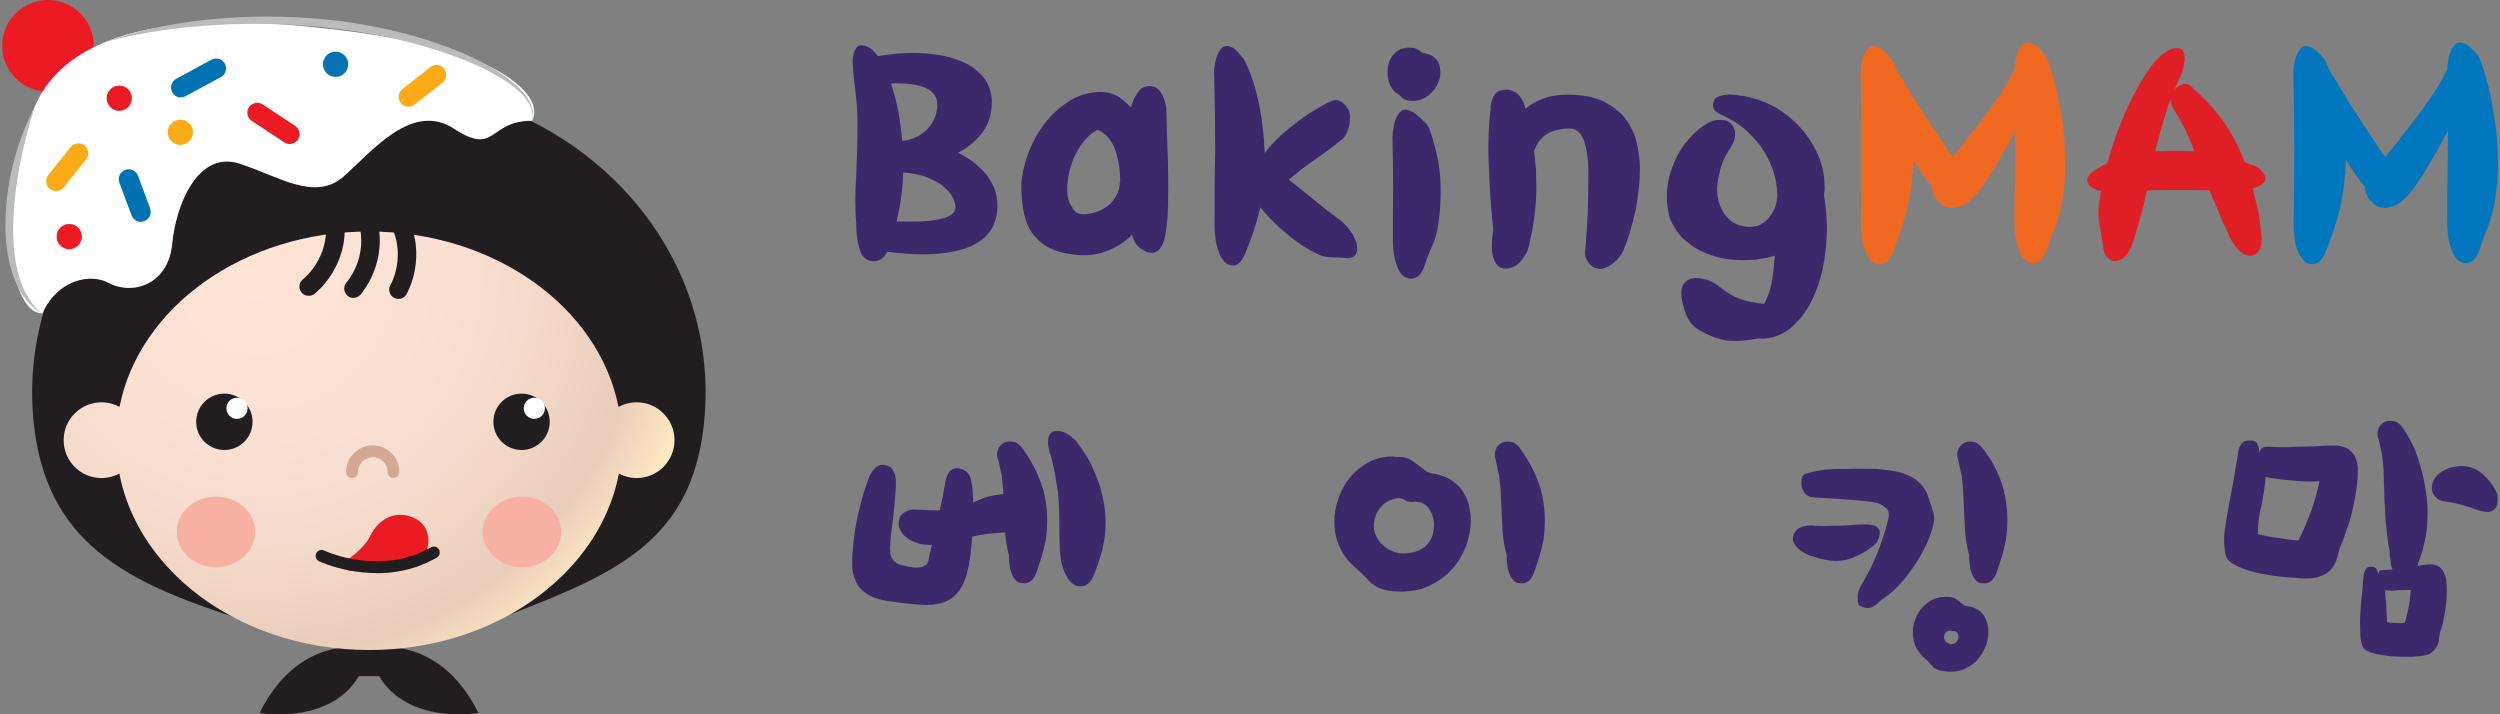<?xml version="1.0" encoding="UTF-8"?>
<svg xmlns="http://www.w3.org/2000/svg" xmlns:xlink="http://www.w3.org/1999/xlink" version="1.1" viewBox="0 0 196 56">
  <rect x="0" y="0" width="196" height="56" fill="#808080" stroke="none"/>
  <defs>
    <style>
      .cls-1 {
        fill: #0077bf;
      }

      .cls-2 {
        fill: #d4a993;
      }

      .cls-3 {
        fill: #ec1b23;
      }

      .cls-4 {
        fill: url(#_무제_그라디언트);
      }

      .cls-5 {
        fill: #0072b1;
      }

      .cls-6 {
        isolation: isolate;
      }

      .cls-7 {
        fill: #e01e26;
      }

      .cls-8 {
        fill: #fff;
      }

      .cls-9 {
        fill: #f8b0a3;
      }

      .cls-10 {
        fill: #0873b2;
      }

      .cls-11 {
        fill: #3b296c;
      }

      .cls-12 {
        fill: #faab17;
      }

      .cls-13 {
        fill: #221e1f;
      }

      .cls-14 {
        fill: #f16921;
      }

      .cls-15 {
        fill: #b9bbbd;
      }
    </style>
    <radialGradient id="_무제_그라디언트" data-name="무제 그라디언트" cx="20.24" cy="36.68" fx="20.24" fy="36.68" r="35.26" gradientTransform="translate(0 58) scale(1 -1)" gradientUnits="userSpaceOnUse">
      <stop offset="0" stop-color="#fde4d7"/>
      <stop offset=".37" stop-color="#fbe1d4"/>
      <stop offset=".63" stop-color="#f4dacb"/>
      <stop offset=".84" stop-color="#e9cebc"/>
      <stop offset=".86" stop-color="#e9cebb"/>
      <stop offset="1" stop-color="#ffeac2"/>
    </radialGradient>
  </defs>
  <!-- Generator: Adobe Illustrator 28.7.1, SVG Export Plug-In . SVG Version: 1.2.0 Build 142)  -->
  <g>
    <g id="_레이어_1" data-name="레이어_1">
      <g class="cls-6">
        <g id="_레이어_1-2" data-name="_레이어_1">
          <g>
            <path class="cls-11" d="M70.99,44.37c.14.05.31.07.49.09.19.05.38.05.57.02.16,0,.33-.05.47-.14.14-.07.24-.21.28-.45.02-.16.07-.35.12-.57.05-.19.09-.38.14-.61-.12.02-.21.02-.31,0-.09,0-.19,0-.26-.02-.21,0-.45-.07-.68-.16-.28-.09-.52-.21-.71-.38-.24-.14-.4-.35-.52-.59-.14-.24-.16-.49-.09-.82.05-.24.19-.42.45-.59.24-.14.47-.21.71-.21.66.05,1.32.07,2.03.07.09-.4.16-.78.24-1.11.05-.31.09-.57.14-.8.05-.4.14-.73.28-.97.12-.24.31-.38.59-.42.19-.02.42.02.68.16.24.14.4.35.49.61.05.24.09.49.14.82.02.33.05.71.07,1.11.35-.19.75-.35,1.18-.49.42-.09.8-.16,1.18-.19v-.14s-.02-.09-.02-.14c-.05-.47-.07-.87-.12-1.2-.07-.33-.16-.73-.28-1.25-.05-.07-.07-.16-.07-.28-.02-.09-.02-.21.02-.31.05-.24.16-.45.35-.59.16-.14.38-.21.61-.21.14,0,.28.02.47.07.14.07.28.19.42.33.8,1.04,1.37,2.17,1.74,3.39.33,1.25.4,2.57.19,3.96-.09.42-.19.85-.31,1.25-.14.42-.26.82-.4,1.23-.24.66-.61.97-1.18.87-.19,0-.35-.09-.47-.24-.14-.14-.24-.31-.31-.54-.09-.19-.14-.42-.16-.68-.05-.24-.05-.49-.05-.75-.09-.26-.14-.54-.19-.85-.05-.28-.09-.59-.12-.92-.45.05-.9.07-1.32.12-.45.05-.78.12-.99.16-.05.02-.09.02-.12.02-.05.02-.09.05-.14.05-.05.47-.07.87-.12,1.25-.05.4-.09.73-.14.97-.19.9-.42,1.56-.75,1.98-.33.47-.75.78-1.25.94-.52.19-1.11.24-1.79.19-.71-.05-1.48-.12-2.36-.26-.8-.09-1.41-.31-1.84-.59-.42-.26-.73-.61-.9-1.04-.19-.4-.28-.87-.26-1.44,0-.54.05-1.15.14-1.86.09-.85.26-1.72.49-2.57.21-.82.42-1.53.66-2.14.09-.28.26-.54.49-.8.24-.24.52-.31.85-.24.21.05.38.14.49.28.09.14.19.31.24.49.05.19.07.4.07.59,0,.24-.02.42-.02.59-.05.71-.12,1.41-.19,2.1-.09.71-.19,1.44-.24,2.17-.02.19-.02.38,0,.54,0,.19.02.35.12.49.07.16.19.31.35.4.14.12.38.19.68.24h.05ZM82.32,35.59c-.05-.16-.09-.35-.12-.59-.05-.19-.05-.4,0-.59,0-.19.07-.33.21-.47.09-.12.28-.16.52-.16.28.02.57.12.87.31.28.21.47.38.57.49.4.52.78,1.08,1.11,1.7.31.64.57,1.27.78,1.93.19.68.33,1.37.4,2.07.05.71.02,1.41-.09,2.1-.09.47-.19.92-.33,1.34-.14.47-.31.92-.47,1.34-.26.66-.66.97-1.2.9-.38-.05-.68-.31-.92-.73-.26-.42-.42-.92-.49-1.48-.07-.4-.09-.85-.09-1.37-.02-.49-.02-.97-.02-1.41,0-.38-.02-.8-.02-1.23-.02-.4-.05-.8-.09-1.2-.09-.47-.16-.94-.24-1.46-.09-.47-.21-.97-.35-1.48h-.03Z"/>
            <path class="cls-11" d="M109.63,35.82c.35,0,.66.07.9.19.21.14.42.28.61.42.19.16.38.31.59.45.19.14.42.24.71.26.47.09.9.24,1.27.45.35.24.66.49.9.82s.4.71.54,1.11c.09.42.16.85.16,1.27,0,.66-.12,1.3-.35,1.96-.26.68-.61,1.3-1.06,1.81-.47.54-1.06.97-1.72,1.3-.68.35-1.46.52-2.31.52-.57,0-.99-.05-1.3-.14-.33-.07-.61-.19-.82-.35-.24-.14-.45-.35-.64-.59-.21-.21-.47-.45-.78-.73-.61-.52-1.06-1.08-1.32-1.74-.28-.61-.4-1.27-.4-1.93s.12-1.27.35-1.89c.21-.61.52-1.15.94-1.65.4-.47.9-.85,1.46-1.15.54-.28,1.13-.42,1.79-.42.07,0,.14.02.24.02.05.02.14.02.24.02h0ZM109.4,39.1c-.26.05-.49.14-.68.26-.24.14-.4.31-.54.49-.16.21-.28.42-.35.66-.09.24-.12.49-.12.73,0,.28.05.54.19.78.12.28.28.52.52.71.19.21.45.38.73.47.26.14.54.19.85.19.47,0,.85-.07,1.18-.21.28-.12.54-.28.73-.52.19-.19.31-.42.4-.71.07-.26.12-.52.12-.78,0-.47-.14-.9-.38-1.27-.26-.38-.64-.57-1.13-.57h-.09s-.07.02-.12.02c-.28,0-.47-.05-.59-.16-.14-.09-.31-.14-.54-.14-.05,0-.07.02-.07.02-.02.02-.05.02-.09.02h-.02ZM117.27,36.01c-.05-.07-.07-.16-.07-.28-.02-.09-.02-.21.02-.31.05-.24.16-.45.35-.59.16-.14.38-.21.61-.21.14,0,.28.02.47.07.14.07.28.19.42.33.8,1.04,1.37,2.17,1.74,3.39.33,1.25.4,2.57.19,3.96-.09.42-.19.85-.31,1.25-.14.42-.26.82-.4,1.23-.24.66-.61.97-1.18.87-.19,0-.35-.09-.47-.24-.14-.14-.24-.31-.31-.54-.09-.19-.14-.42-.16-.68-.05-.24-.05-.49-.05-.75-.21-.75-.33-1.58-.35-2.47-.05-.85-.07-1.72-.12-2.57-.05-.47-.07-.87-.12-1.2-.07-.33-.16-.73-.28-1.25h.02Z"/>
            <path class="cls-11" d="M146.84,42.82c-.52.4-1.06.71-1.63.92-.61.24-1.3.31-2.05.16-.28-.05-.59-.12-.92-.24-.35-.09-.66-.21-.92-.4-.28-.16-.49-.38-.64-.61-.14-.24-.16-.49-.02-.82.09-.24.31-.4.59-.52.26-.09.54-.12.82-.12.31.05.59.05.87.05.26,0,.52,0,.8-.02.24,0,.52,0,.8-.02.28,0,.59-.02.97-.07.24,0,.49-.02.78-.02.24,0,.47.05.66.09.19.09.31.21.4.35.05.19.02.4-.07.68-.05.12-.09.21-.14.31-.09.09-.19.19-.31.28h.01ZM142.27,39c-.26,0-.45-.07-.57-.16-.14-.09-.26-.21-.31-.35-.09-.12-.14-.26-.14-.4-.02-.12-.02-.24-.02-.33,0-.31.09-.49.28-.59.19-.07.42-.14.75-.21.24-.05.49-.09.78-.14.26-.02.57-.05.92-.05.42,0,.94,0,1.53-.02.57,0,1.13,0,1.72.02.57.05,1.11.12,1.67.24.52.14.99.35,1.39.64.35.28.61.61.8,1.01.14.42.28.8.38,1.11.02.09.07.26.14.45.05.24.05.4.05.52-.05.42-.19.92-.4,1.46-.24.57-.52,1.13-.85,1.67-.35.57-.73,1.11-1.15,1.6-.42.52-.85.92-1.27,1.23-.05.05-.14.09-.24.16-.12.09-.21.16-.28.21-.14.14-.26.24-.35.31-.12.09-.21.16-.31.21-.09.05-.19.07-.28.07-.12.02-.26,0-.4-.05-.28-.07-.42-.16-.42-.31-.05-.12-.05-.26-.05-.45,0-.26.05-.49.14-.68.07-.19.14-.33.24-.47.4-.66.78-1.41,1.13-2.26.33-.8.64-1.74.9-2.78.07-.28.05-.52-.07-.71-.14-.14-.33-.28-.54-.42-.09-.05-.35-.12-.75-.19-.42-.05-.9-.09-1.41-.14-.54-.05-1.08-.07-1.63-.12-.57-.02-1.01-.05-1.37-.07h0ZM152.76,46.8c.19,0,.33.05.47.09.12.09.24.16.35.24.09.09.21.19.33.26.09.09.21.14.38.14.47.07.85.26,1.13.57.24.33.4.68.45,1.11s0,.87-.14,1.32c-.16.45-.4.85-.71,1.23-.33.33-.75.59-1.23.78-.52.16-1.08.16-1.72.02-.28-.09-.47-.19-.57-.33-.12-.16-.31-.35-.57-.59-.52-.45-.82-.97-.92-1.53-.09-.57-.05-1.13.19-1.65.19-.49.52-.92.99-1.25.45-.33.97-.45,1.56-.4h0ZM152.83,49.44c-.24.05-.35.16-.4.4-.05.26.05.45.28.57.07.05.12.07.14.07,0,.02.05.02.12.02.19,0,.33-.05.42-.19.09-.09.14-.21.16-.35,0-.12-.05-.24-.09-.35-.09-.09-.19-.14-.33-.14-.07.02-.12.02-.14-.02-.05-.02-.09-.02-.16,0h0ZM153.53,36.01c-.05-.07-.07-.16-.07-.28-.02-.09-.02-.21.02-.31.05-.24.16-.45.35-.59.16-.14.38-.21.61-.21.14,0,.28.02.47.07.14.07.28.19.42.33.8.94,1.37,2.05,1.74,3.32.33,1.3.4,2.64.19,4.03-.09.42-.19.85-.31,1.25-.14.42-.26.82-.4,1.23-.24.66-.61.97-1.18.87-.19,0-.35-.09-.47-.24-.14-.14-.24-.31-.31-.54-.09-.19-.14-.42-.16-.68-.05-.24-.05-.49-.05-.75-.21-.75-.33-1.58-.35-2.47-.05-.85-.07-1.72-.12-2.57-.05-.47-.07-.87-.12-1.2-.07-.33-.16-.73-.28-1.25h.02Z"/>
            <path class="cls-11" d="M175.49,35.4c.02-.21.09-.42.24-.61.12-.16.33-.26.64-.26s.52.09.61.28.14.42.16.68c.07-.24.16-.38.31-.42.09-.02.21-.05.33-.05.8.05,1.58.05,2.38,0,.78,0,1.58-.05,2.38-.09h.75c.26.05.49.12.73.21.21.14.4.33.57.57.14.26.24.59.26,1.01,0,.38,0,.75-.05,1.18s-.12.85-.19,1.25c-.09.42-.16.8-.24,1.13-.09.35-.19.61-.24.8-.12.33-.24.66-.33.97-.12.33-.24.66-.38.97-.09.35-.16.66-.26.94-.12.28-.26.54-.45.73-.21.21-.47.38-.75.47-.33.14-.71.19-1.18.19-.19,0-.45,0-.78-.05-.38,0-.78-.05-1.2-.09-.47-.05-.94-.12-1.41-.21-.49-.09-.94-.21-1.34-.35-.42-.14-.75-.31-1.04-.49-.31-.19-.47-.4-.52-.68-.16-.73-.16-1.48-.02-2.26.12-.75.26-1.53.4-2.29.07-.38.14-.71.19-.99l.14-.78c.02-.24.07-.47.12-.75.05-.26.09-.59.16-.99v-.02ZM181.85,37.73c-.68.05-1.37.02-2.05-.05-.71-.05-1.44-.14-2.17-.28-.07.75-.19,1.51-.33,2.21-.19.73-.28,1.48-.28,2.26.49.14,1.04.24,1.6.31.54.09,1.06.16,1.58.19.38-.75.68-1.48.97-2.24.26-.71.49-1.51.68-2.4ZM185.29,45.2c0-.14.05-.31.14-.49.05-.16.19-.26.4-.28.19-.02.35.02.45.14.09.14.14.28.19.45.02-.16.07-.26.16-.31.05,0,.12-.02.21-.02.12,0,.24,0,.38-.02.09,0,.21,0,.35-.02-.09-.21-.14-.45-.16-.73-.05-.26-.07-.52-.07-.8-.09-.38-.16-.82-.21-1.39-.07-.54-.12-1.11-.14-1.72-.05-.57-.07-1.15-.07-1.72-.02-.54-.05-1.04-.05-1.46-.05-.47-.07-.87-.12-1.2-.07-.33-.16-.73-.28-1.25-.05-.07-.07-.16-.07-.28-.02-.09-.02-.21.02-.31.05-.24.16-.45.35-.59.16-.14.38-.21.61-.21.14,0,.28.02.47.07.14.07.28.19.42.33.38.52.73,1.13,1.04,1.81.28.71.49,1.46.68,2.21.16.78.28,1.56.33,2.33.02.8-.02,1.56-.12,2.24-.09.42-.19.82-.28,1.2-.14.4-.26.8-.4,1.18.09,0,.21-.02.33-.05.09,0,.21-.02.33-.05.14,0,.31-.02.49-.02.16.02.33.07.49.14.14.09.26.21.38.38.09.19.19.4.24.68.02.24.05.49.05.75,0,.28-.02.57-.02.82-.05.28-.07.52-.09.73-.05.24-.07.42-.09.57-.05.24-.09.47-.14.68-.07.24-.14.45-.21.66-.05.24-.07.47-.09.66-.05.21-.14.38-.24.54-.12.14-.26.28-.45.4-.19.09-.45.14-.75.19-.12,0-.31.02-.54.05h-.85c-.33,0-.68-.02-1.01-.05-.35-.05-.68-.09-.97-.14-.31-.07-.57-.16-.78-.26-.24-.12-.35-.26-.4-.42-.12-.33-.16-.73-.16-1.2-.02-.45-.02-.92.02-1.44.02-.47.07-.97.12-1.46.05-.47.07-.92.12-1.32h-.01ZM186.99,46.28c.02.38.05.75.09,1.15.02.42.05.87.07,1.34.21.05.45.07.71.07.24.02.45.02.68-.02.07-.24.16-.59.26-1.04.09-.42.16-.94.21-1.53-.35,0-.68.02-.99.02-.33.05-.66.05-1.04,0h0ZM195.66,38.46c.07.14.12.26.14.35,0,.14.02.24.02.33,0,.33-.07.54-.16.68-.12.14-.26.24-.4.28-.19.05-.35.05-.54,0-.21-.02-.4-.07-.57-.14-.38-.14-.8-.28-1.27-.42-.49-.12-.9-.19-1.23-.24-.28,0-.49-.12-.68-.31-.21-.19-.31-.42-.31-.71,0-.31.07-.57.24-.8.14-.21.35-.4.59-.54.24-.14.47-.24.75-.31.26-.05.49-.09.71-.09.61,0,1.15.19,1.63.57.47.4.82.85,1.08,1.34h0Z"/>
            <g>
              <path class="cls-11" d="M66.93,5.95c-.03-.13-.05-.33-.05-.63-.05-.28-.05-.55,0-.85.03-.25.1-.5.25-.7.1-.18.3-.25.6-.2.2.05.43.15.63.3.18.18.33.35.48.53.48-.08.95-.15,1.46-.2.48-.02.9-.05,1.28-.05.85,0,1.66.08,2.41.23.73.15,1.38.4,1.96.7.55.33.98.73,1.33,1.21.3.5.48,1.08.48,1.73,0,.98-.28,1.78-.8,2.44-.55.68-1.15,1.18-1.86,1.51.4.2.78.43,1.15.68.35.3.7.6,1,.93.28.35.5.75.7,1.15.15.43.25.88.25,1.36,0,.7-.15,1.28-.4,1.76-.3.5-.68.88-1.18,1.18-.53.33-1.13.55-1.83.68-.73.15-1.51.23-2.36.23-.35,0-.78,0-1.28-.05-.53-.03-1.05-.08-1.58-.15-.2.35-.4.55-.65.65-.28.13-.53.13-.78.03-.4-.13-.65-.45-.78-1-.15-.53-.23-1.15-.23-1.86-.1-1.15-.1-2.41,0-3.77.05-1.31.1-2.64.1-3.99,0-.63-.02-1.23-.08-1.83-.05-.55-.13-1.23-.23-1.98v-.04ZM70.27,6.53h-.18c-.08,0-.15.03-.23.03.23.7.43,1.46.58,2.21.13.78.23,1.53.3,2.28.85-.1,1.51-.43,2.01-.98.48-.53.73-1.15.73-1.88,0-1.1-1.08-1.66-3.21-1.66ZM74.91,16.25c0-.3-.1-.6-.3-.93-.2-.3-.48-.58-.83-.85-.38-.25-.8-.45-1.31-.65-.5-.15-1.05-.25-1.66-.3-.02.48-.05.9-.08,1.31-.05.43-.1.8-.15,1.13-.05.23-.08.45-.13.68l-.15.73h1.13c.4,0,.83,0,1.26-.05.4-.03.78-.08,1.13-.18.3-.05.58-.18.78-.33.2-.13.3-.3.3-.55h.01Z"/>
              <path class="cls-11" d="M80.08,15.09c-.05-.8.08-1.66.38-2.61.28-.9.7-1.76,1.26-2.56.55-.75,1.2-1.41,2.01-1.93.75-.5,1.63-.78,2.59-.78.48,0,.9.13,1.31.33.35.23.7.53,1.03.88.15-.53.35-.95.65-1.31.25-.3.63-.43,1.1-.33.3.08.53.3.73.68.18.4.28.75.3,1.1.02,1.36.08,2.76.13,4.19.03,1.46.03,2.89-.03,4.24-.05.65-.13,1.23-.25,1.76-.15.55-.4.9-.73,1.03-.1.05-.25.05-.4.03-.18,0-.33-.08-.48-.18-.18-.08-.33-.2-.48-.35s-.28-.33-.33-.58c-.05-.05-.08-.15-.1-.3-.6.6-1.33,1.05-2.13,1.33-.83.3-1.71.35-2.66.2-1.21-.15-2.16-.6-2.81-1.36-.68-.7-1.03-1.88-1.08-3.49h0ZM87.82,14.21c0-1.05-.18-1.96-.48-2.71-.35-.7-.78-1.15-1.31-1.33-.35.2-.65.45-.93.75-.3.35-.55.73-.75,1.13-.23.45-.4.9-.5,1.38-.13.5-.18.98-.18,1.43,0,.55.1.98.35,1.33.2.38.45.58.75.6.35.03.73-.03,1.1-.15.35-.1.65-.25.95-.48.28-.2.5-.48.7-.83.18-.3.28-.68.28-1.13h.02Z"/>
              <path class="cls-11" d="M95.17,5.73c0-.2.03-.43.08-.7.03-.25.1-.5.2-.73.08-.2.2-.4.35-.55.15-.13.33-.18.55-.13.15.05.28.1.43.2l.38.38c.1.15.23.28.33.4.08.15.13.25.18.33.45.95.8,2.06,1.05,3.29.25,1.26.38,2.51.43,3.77.5-.63,1.05-1.21,1.68-1.73.6-.5,1.18-.95,1.76-1.33.3-.2.63-.38.95-.58.3-.18.6-.33.9-.45.28-.1.55-.05.8.13.23.2.38.4.48.55.05.15.1.3.13.5,0,.23-.03.45-.05.68-.05.25-.13.48-.23.68-.1.23-.23.4-.38.5-.65.53-1.31,1.03-2.01,1.51-.73.5-1.43,1.05-2.13,1.63l2.06,1.66c.65.55,1.33,1.05,2.01,1.56.15.15.33.3.5.48.15.2.3.38.43.58.1.23.2.43.28.63.05.23.08.43.08.58-.05.3-.15.48-.3.55-.18.1-.4.15-.7.1-.35-.02-.7-.05-1.05-.05-.38,0-.73-.08-1.05-.25-.85-.4-1.66-.93-2.41-1.58-.8-.63-1.48-1.33-2.08-2.08-.05.08-.05.13-.05.18-.15.58-.3,1.13-.48,1.68-.2.58-.43,1.15-.65,1.71-.33.83-.75,1.13-1.28.93-.2-.05-.35-.2-.48-.4-.15-.18-.28-.4-.35-.7-.1-.25-.18-.55-.23-.9-.05-.33-.08-.68-.08-1.03,0-1.96,0-3.92.05-5.88,0-1.96-.03-3.97-.08-6.08l-.02-.04Z"/>
              <path class="cls-11" d="M110.74,3.74c.18.02.35.1.55.23.15.15.28.2.38.2.55.1.93.35,1.13.78.15.45.18.9.02,1.36-.15.48-.45.88-.88,1.2-.45.35-1,.48-1.66.35-.23-.08-.38-.18-.45-.3-.1-.1-.25-.2-.4-.3-.3-.25-.5-.6-.58-1.03-.1-.4-.1-.83.02-1.23.1-.38.3-.7.63-.95.3-.25.73-.35,1.23-.3h.01ZM109.18,10.67c0-.2.03-.43.08-.7.03-.25.1-.48.2-.7.08-.2.2-.38.35-.53.15-.13.33-.18.53-.13.13.05.28.1.48.2.15.13.33.25.5.4l.45.45c.13.15.23.3.28.4.45,1.26.73,2.46.85,3.67.1,1.23.05,2.49-.13,3.79-.08.6-.23,1.15-.45,1.68-.25.55-.48,1.13-.65,1.68-.15.43-.35.7-.58.83-.25.15-.5.18-.78.08-.38-.13-.65-.48-.83-1.08-.2-.55-.28-1.18-.28-1.88,0-1.28,0-2.61.02-3.99,0-1.36-.02-2.74-.05-4.17h.01Z"/>
              <path class="cls-11" d="M116.84,8.41c.05-.35.15-.68.33-.98.15-.25.48-.4,1.03-.4.15,0,.35.08.65.23.25.18.48.48.65.93,0,.05.03.1.05.15,0,.05.02.13.05.18.4-.33.85-.6,1.41-.8.53-.2,1.15-.3,1.88-.3,1.03,0,1.91.15,2.64.45.7.33,1.31.75,1.76,1.26.45.55.78,1.15.98,1.86.2.73.3,1.51.3,2.31,0,.98-.13,2.03-.33,3.14-.25,1.13-.55,2.18-.95,3.16-.1.2-.2.4-.35.58-.15.2-.33.35-.5.48-.2.15-.4.28-.58.33-.2.1-.4.13-.55.08-.33-.05-.58-.2-.78-.5-.2-.28-.3-.58-.25-.88.08-.98.15-1.98.2-2.99.03-.98.05-2.03.05-3.19,0-1-.13-1.81-.33-2.46-.25-.63-.6-.95-1.1-.98-.6,0-1.13.1-1.63.33-.53.25-.93.73-1.2,1.43.05.5.1.98.15,1.43,0,.5.03.95.03,1.38,0,.8-.05,1.56-.15,2.31-.1.78-.25,1.51-.4,2.21-.08.3-.15.53-.23.68-.1.18-.25.38-.4.58-.23.3-.48.48-.75.55-.3.1-.58.13-.8.03-.28-.1-.48-.33-.58-.63-.13-.28-.18-.63-.18-1.05,0-.2,0-.4.03-.63,0-.2.03-.4.08-.65-.15-1.56-.28-3.14-.33-4.75-.1-1.58-.05-3.19.13-4.85l-.03-.03Z"/>
              <path class="cls-11" d="M139.34,15.32c0-.65-.13-1.33-.33-1.98-.25-.65-.55-1.26-.93-1.81-.4-.55-.88-1.05-1.41-1.51-.55-.43-1.16-.78-1.78-1.05-.55-.25-.73-.6-.5-1.08.05-.15.2-.28.4-.35.2-.05.4-.1.65-.13.23,0,.45.03.7.03.23.05.4.08.55.08,1,.2,1.88.53,2.69,1,.78.5,1.46,1.1,2.01,1.76.55.68.95,1.38,1.26,2.13.28.78.4,1.51.4,2.21v.33c-.02.13-.05.23-.05.33.15.95.23,1.81.23,2.54,0,1.21-.13,2.31-.35,3.36-.25,1.05-.6,1.98-1.05,2.79-.45.78-1,1.41-1.61,1.88-.65.45-1.33.7-2.08.7-.13,0-.23-.02-.28-.02-.85.18-1.63.23-2.39.18-.75-.1-1.56-.4-2.41-.93-.38-.25-.65-.6-.85-1.08-.2-.5-.33-.98-.38-1.43-.05-.5.03-.88.23-1.08.2-.23.45-.35.78-.4.3,0,.63.05,1,.15.35.13.68.3.95.53.55.45,1.1.78,1.66.98.5.18,1.13.3,1.86.38.25-.43.43-.95.58-1.58.1-.63.2-1.36.25-2.21-.35.13-.73.2-1.08.25-.38.08-.75.1-1.16.1-1.05.03-1.93-.1-2.64-.35-.75-.25-1.36-.55-1.83-.95-.5-.35-.88-.78-1.13-1.23-.28-.43-.45-.85-.5-1.26-.13-.6-.15-1.23-.08-1.86.05-.6.2-1.18.43-1.73.2-.55.45-1.05.8-1.53.33-.45.7-.88,1.1-1.23.35-.3.7-.55,1.05-.7.3-.15.68-.18,1.08-.13.23.05.4.13.55.28.13.18.23.35.28.55.03.23.03.45-.02.65-.08.25-.18.45-.3.65-.4.58-.7,1.21-.85,1.88-.18.7-.25,1.28-.2,1.73.03.45.13.83.3,1.15.15.35.35.65.63.88.25.25.55.4.9.5.35.1.73.13,1.15.05.15,0,.35-.08.55-.23.2-.1.38-.28.55-.48.15-.2.3-.43.43-.73.1-.28.18-.6.18-.98h.01Z"/>
              <path class="cls-14" d="M157.94,5.47c0-.2.03-.45.08-.73.03-.25.1-.48.2-.73.08-.2.2-.38.35-.53.15-.13.33-.18.53-.13.15.05.3.1.45.2.15.13.28.25.43.38.13.15.25.28.35.4.08.15.13.25.18.3.3.8.55,1.71.78,2.66.2,1,.38,2.01.5,3.01.1,1.03.13,2.03.13,3.04-.05,1.03-.15,1.98-.33,2.89-.13.58-.3,1.13-.5,1.66-.23.55-.43,1.13-.63,1.73-.15.45-.35.73-.6.88s-.53.18-.8.05c-.2-.05-.35-.2-.48-.4-.15-.18-.25-.4-.33-.7-.1-.25-.18-.55-.23-.9-.05-.33-.08-.68-.08-1.03,0-1.15,0-2.36.03-3.57,0-1.18.03-2.41.03-3.72-.3.55-.58,1.1-.88,1.63l-.9,1.53c-.3.48-.58.9-.83,1.26-.28.38-.5.65-.7.85-.15.15-.33.3-.53.43-.23.15-.45.25-.68.3-.25.08-.5.08-.73.03-.25-.03-.48-.15-.63-.35-.43-.35-.63-.78-.63-1.26-.3-.33-.55-.68-.78-1.03-.25-.35-.48-.7-.7-1.1-.03.65-.08,1.31-.15,1.93-.1.65-.2,1.31-.33,1.91-.15.55-.3,1.1-.48,1.66-.2.58-.4,1.15-.63,1.71-.18.45-.38.73-.6.85-.25.15-.5.18-.78.08-.2-.05-.35-.2-.48-.4-.15-.18-.28-.4-.38-.7-.1-.25-.18-.55-.2-.9-.05-.33-.08-.68-.08-1.03.03-1.91.05-3.84.05-5.85s-.02-3.99-.08-6.05c0-.2.03-.43.08-.7.03-.25.1-.5.2-.73.08-.2.2-.4.35-.55.15-.13.33-.18.55-.13.15.05.3.1.45.2.15.13.28.25.43.38.1.15.23.28.33.4.1.15.15.25.2.33.05.13.1.23.15.33s.08.23.13.33l.45.68c.13.25.33.6.63,1.05.28.48.6,1,.98,1.56.35.58.75,1.16,1.15,1.76.38.6.75,1.16,1.13,1.66.43-.5.88-1.05,1.33-1.66.45-.55.88-1.1,1.28-1.66.4-.53.75-1.03,1.08-1.51.3-.45.53-.83.7-1.13.05-.1.1-.23.2-.38.05-.13.15-.28.25-.43v-.05h.02Z"/>
              <path class="cls-7" d="M176.57,12.91c.25.1.43.2.55.28.1.1.2.23.3.33.23.35.25.6.08.8-.2.2-.5.35-.88.45,0,.08.03.15.05.2,0,.08,0,.15.05.23.13.5.25,1.05.38,1.66.1.6.15,1.21.2,1.78.02.4-.03.73-.18.98s-.38.4-.65.43c-.25.02-.45-.03-.63-.18-.2-.1-.35-.25-.5-.45-.15-.18-.3-.38-.4-.6-.13-.2-.23-.4-.28-.6-.28-.53-.53-1.08-.73-1.63-.25-.55-.48-1.1-.7-1.66-1.61-.05-3.26-.05-4.92,0l-.3,1.36-.38,1.36c-.1.35-.2.65-.28.95-.1.3-.2.58-.3.83-.13.25-.25.48-.4.63-.15.18-.35.3-.55.35-.35.1-.6.05-.8-.15-.23-.18-.35-.45-.4-.85-.1-.55-.18-1.13-.28-1.73-.13-.55-.15-1.13-.05-1.73.03-.15.05-.33.08-.5,0-.15.03-.3.08-.48-.25-.05-.45-.1-.6-.2-.2-.08-.33-.18-.38-.33-.2-.3-.13-.58.2-.88.3-.25.7-.5,1.26-.75.38-1.41.88-2.79,1.48-4.14.58-1.33,1.28-2.54,2.08-3.64.05-.08.15-.18.3-.33.1-.1.25-.23.4-.38.15-.1.3-.23.48-.33.15-.1.33-.15.48-.2.3-.05.5,0,.65.13.1.15.18.35.2.58,0,.25-.05.53-.1.8-.1.3-.18.55-.28.78-.1.15-.15.3-.2.45-.08.18-.15.33-.2.48.1-.13.25-.25.48-.35.1-.05.25-.08.4-.08.13,0,.25.08.4.18,1.08.98,1.96,1.93,2.61,2.86.65.95,1.18,1.98,1.58,3.09l.6.23v-.03ZM170.37,8.46c-.15-.23-.2-.48-.18-.75-.2.5-.35.98-.48,1.46-.15.5-.3,1-.43,1.51-.13.4-.23.78-.3,1.18h.03c1-.05,2.01-.05,3.04,0-.05-.05-.08-.13-.08-.2-.02-.05-.05-.1-.07-.2-.15-.3-.25-.58-.35-.83-.13-.25-.25-.48-.35-.73-.13-.2-.25-.43-.38-.68-.15-.23-.3-.48-.45-.75h0Z"/>
              <path class="cls-1" d="M191.86,5.47c0-.2.03-.45.08-.73.03-.25.1-.48.2-.73.08-.2.2-.38.35-.53.15-.13.33-.18.53-.13.15.05.3.1.45.2.15.13.28.25.43.38.13.15.25.28.35.4.08.15.13.25.18.3.3.8.55,1.71.78,2.66.2,1,.38,2.01.5,3.01.1,1.03.13,2.03.13,3.04-.05,1.03-.15,1.98-.33,2.89-.13.58-.3,1.13-.5,1.66-.23.55-.43,1.13-.63,1.73-.15.45-.35.73-.6.88s-.53.18-.8.05c-.2-.05-.35-.2-.48-.4-.15-.18-.25-.4-.33-.7-.1-.25-.18-.55-.23-.9-.05-.33-.08-.68-.08-1.03,0-1.15,0-2.36.03-3.57,0-1.18.03-2.41.03-3.72-.3.55-.58,1.1-.88,1.63l-.9,1.53c-.3.48-.58.9-.83,1.26-.28.38-.5.65-.7.85-.15.15-.33.3-.53.43-.23.15-.45.25-.68.3-.25.08-.5.08-.73.03-.25-.03-.48-.15-.63-.35-.43-.35-.63-.78-.63-1.26-.3-.33-.55-.68-.78-1.03-.25-.35-.48-.7-.7-1.1-.03.65-.08,1.31-.15,1.93-.1.65-.2,1.31-.33,1.91-.15.55-.3,1.1-.48,1.66-.2.58-.4,1.15-.63,1.71-.18.45-.38.73-.6.85-.25.15-.5.18-.78.08-.2-.05-.35-.2-.48-.4-.15-.18-.28-.4-.38-.7-.1-.25-.18-.55-.2-.9-.05-.33-.08-.68-.08-1.03.03-1.91.05-3.84.05-5.85s-.02-3.99-.08-6.05c0-.2.03-.43.08-.7.03-.25.1-.5.2-.73.08-.2.2-.4.35-.55.15-.13.33-.18.55-.13.15.05.3.1.45.2.15.13.28.25.43.38.1.15.23.28.33.4.1.15.15.25.2.33.05.13.1.23.15.33s.08.23.13.33l.45.68c.13.25.33.6.63,1.05.28.48.6,1,.98,1.56.35.58.75,1.16,1.15,1.76.38.6.75,1.16,1.13,1.66.43-.5.88-1.05,1.33-1.66.45-.55.88-1.1,1.28-1.66.4-.53.75-1.03,1.08-1.51.3-.45.53-.83.7-1.13.05-.1.1-.23.2-.38.05-.13.15-.28.25-.43v-.05h.02Z"/>
            </g>
            <g>
              <g>
                <path class="cls-13" d="M28.93,50.86s-5.37-1.42-8.58,5.04c0,0,7.34,1.28,8.58-5.04Z"/>
                <path class="cls-13" d="M28.93,50.86s5.37-1.42,8.58,5.04c0,0-7.34,1.28-8.58-5.04Z"/>
                <rect class="cls-13" x="26.61" y="49.87" width="4.63" height="3.14" rx=".98" ry=".98"/>
              </g>
              <path class="cls-13" d="M28.92,6.56c15.59,0,27.35,11.92,26.34,25.88-.7,9.69-6.57,12.35-14.95,15.61-3.45,1.35-7.31,2.1-11.39,2.1-3.38,0-6.62-.52-9.59-1.46-9.29-2.95-16-6-16.75-16.25C1.58,18.48,13.34,6.56,28.92,6.56Z"/>
              <circle class="cls-3" cx="3.76" cy="3.59" r="3.59"/>
              <path class="cls-8" d="M32.74,3.36c7.11,1.51,9.91,4.41,8.97,6.11-3.45,0-2.8,2.79-6.1.63-3.3-2.15-6.39,1.72-8.66,3.73-2.27,2.01-5.16-.04-8.18-1-3.25-1.05-4.99,3.23-5.27,6.31-.29,3.09-3.02,4.09-5.03,3.02-1.32-.71-3.9-.32-5.15,2.41-1.08,0-1.7-1.41-1.94-2.24C.04,17.73.88,12.57,2.78,8.24c1.75-3.99,6.1-5.57,10.12-6.15,4.52-.65,9.13-.28,13.64.26,2.07.25,4.15.57,6.19,1.01h.01Z"/>
              <path class="cls-4" d="M49.9,31.54c-.51,0-.99.13-1.41.36-1.54-7.8-9.71-13.75-19.56-13.75s-18.03,5.95-19.56,13.75c-.42-.23-.9-.36-1.41-.36-1.64,0-2.97,1.33-2.97,2.97s1.33,2.97,2.97,2.97c.5,0,.98-.13,1.4-.35,1.09,5.71,5.75,10.45,12.02,12.59,2.33.8,4.88,1.24,7.56,1.24,3.22,0,6.27-.64,8.96-1.77,5.56-2.33,9.61-6.78,10.62-12.06.42.22.89.35,1.39.35,1.64,0,2.97-1.33,2.97-2.97s-1.33-2.97-2.97-2.97h0Z"/>
              <g>
                <path class="cls-13" d="M19.8,33.07c0,1.22-.99,2.21-2.21,2.21s-2.21-.99-2.21-2.21.99-2.21,2.21-2.21,2.21.99,2.21,2.21Z"/>
                <path class="cls-8" d="M19.41,32.01c0,.46-.37.83-.83.83s-.83-.37-.83-.83.37-.83.83-.83.83.37.83.83Z"/>
              </g>
              <g>
                <path class="cls-13" d="M43.1,33.07c0,1.22-.99,2.21-2.21,2.21s-2.21-.99-2.21-2.21.99-2.21,2.21-2.21,2.21.99,2.21,2.21Z"/>
                <path class="cls-8" d="M42.72,32.01c0,.46-.37.83-.83.83s-.83-.37-.83-.83.37-.83.83-.83.83.37.83.83Z"/>
              </g>
              <ellipse class="cls-9" cx="16.93" cy="41.7" rx="3.07" ry="2.77"/>
              <ellipse class="cls-9" cx="40.92" cy="41.7" rx="3.07" ry="2.77"/>
              <g>
                <path class="cls-13" d="M24.07,23.18c-.17-.03-.33-.12-.44-.27-.25-.32-.19-.77.13-1.02.09-.07,2.07-1.68,1.78-4.48-.04-.4.25-.76.65-.8.4-.04.76.25.8.65.38,3.63-2.22,5.69-2.33,5.78-.17.13-.38.18-.58.14h0Z"/>
                <path class="cls-13" d="M27.71,23.36c-.17,0-.35-.06-.48-.19-.3-.27-.33-.73-.06-1.03.08-.09,1.73-2.02.94-4.72-.11-.39.11-.79.49-.9.39-.11.79.11.9.49,1.03,3.5-1.16,6-1.25,6.1-.14.16-.34.24-.54.24h0Z"/>
                <path class="cls-13" d="M31.39,23.42c-.17.03-.35.01-.51-.08-.35-.2-.47-.65-.27-.99.06-.1,1.29-2.33-.03-4.82-.19-.35-.05-.8.3-.98.35-.19.8-.05.98.3,1.71,3.22.08,6.11,0,6.23-.11.19-.29.31-.48.35h.01Z"/>
              </g>
              <g>
                <path class="cls-3" d="M32.13,40.98c1.21.47,1.22,1.68.51,2.96-1.91.68-3.76.59-5.15.33,0,0,1.4-.94,1.92-2,.52-1.07,1.51-1.75,2.71-1.29h.01Z"/>
                <path class="cls-3" d="M27.5,44.74c-.15,0-.3-.07-.39-.21-.14-.21-.09-.5.13-.65.01,0,1.31-.88,1.76-1.82.69-1.43,1.99-2.02,3.3-1.52.57.22.98.61,1.16,1.12.25.69.11,1.55-.41,2.5-.12.23-.41.31-.63.18-.23-.12-.31-.41-.18-.63.38-.7.51-1.31.35-1.73-.09-.26-.3-.45-.63-.57-1.26-.49-1.94.69-2.12,1.06-.57,1.17-2.02,2.15-2.08,2.19-.08.05-.17.08-.26.08Z"/>
                <path class="cls-13" d="M29.51,44.93c-.69,0-1.39-.07-2.1-.2-1.42-.27-2.36-.71-2.4-.73-.23-.11-.33-.39-.22-.62s.39-.33.62-.22c0,0,.87.41,2.17.66,1.2.23,3.03.36,4.9-.31.45-.16.89-.36,1.31-.6.22-.13.51-.05.63.18s.05.51-.18.63c-.47.26-.95.49-1.45.67-1.02.37-2.14.55-3.29.55h0Z"/>
              </g>
              <path class="cls-2" d="M30.86,37.48c-.26,0-.47-.21-.47-.47,0-.64-.52-1.16-1.16-1.16s-1.16.52-1.16,1.16c0,.26-.21.47-.47.47s-.47-.21-.47-.47c0-1.15.94-2.09,2.09-2.09s2.09.94,2.09,2.09c0,.26-.21.47-.47.47h.02Z"/>
              <path class="cls-12" d="M4.39,14.98c-.17,0-.34-.06-.48-.17-.33-.27-.39-.76-.12-1.09l1.75-2.19c.27-.33.76-.39,1.09-.12s.39.76.12,1.09l-1.75,2.19c-.15.19-.38.29-.61.29Z"/>
              <path class="cls-5" d="M11.04,17.39c-.32,0-.61-.19-.73-.51l-.95-2.56c-.15-.4.06-.85.46-1s.85.06,1,.46l.95,2.56c.15.4-.06.85-.46,1-.09.03-.18.05-.27.05Z"/>
              <path class="cls-5" d="M14.18,7.64c-.28,0-.54-.15-.68-.41-.2-.38-.06-.85.31-1.05l2.77-1.5c.38-.2.85-.06,1.05.31.2.38.06.85-.31,1.05l-2.77,1.5c-.12.06-.24.09-.37.09h0Z"/>
              <path class="cls-3" d="M22.72,11.29c-.15,0-.29-.04-.43-.13l-2.55-1.68c-.36-.24-.46-.72-.22-1.07.24-.36.72-.46,1.07-.22l2.55,1.68c.36.24.46.72.22,1.07-.15.23-.4.35-.65.35h.01Z"/>
              <path class="cls-12" d="M32.03,8.37c-.23,0-.46-.1-.61-.3-.26-.34-.21-.83.13-1.09l2.19-1.72c.34-.26.82-.21,1.09.13.26.34.2.83-.13,1.09l-2.19,1.72c-.14.11-.31.17-.48.17Z"/>
              <path class="cls-3" d="M10.34,7.7c0,.54-.44.99-.99.99s-.99-.44-.99-.99.44-.99.99-.99.99.44.99.99Z"/>
              <path class="cls-12" d="M15.13,10.37c0,.54-.44.99-.99.99s-.99-.44-.99-.99.44-.99.99-.99.99.44.99.99Z"/>
              <path class="cls-10" d="M27.3,5.04c0,.54-.44.99-.99.99s-.99-.44-.99-.99.44-.99.99-.99.99.44.99.99Z"/>
              <path class="cls-3" d="M6.42,18.55c0,.54-.44.99-.99.99s-.99-.44-.99-.99.44-.99.99-.99.99.44.99.99Z"/>
              <path class="cls-15" d="M3.33,24.58c-.66-.31-1.16-.88-1.57-1.48-.4-.61-.69-1.3-.89-2-.11-.35-.18-.71-.25-1.07-.05-.36-.11-.72-.14-1.09-.06-.73-.07-1.46-.03-2.18.07-1.45.3-2.89.68-4.28s.88-2.76,1.57-4.02c-.44,1.37-.8,2.75-1.08,4.14-.29,1.39-.47,2.79-.55,4.2-.07,1.41-.05,2.82.25,4.19.15.68.36,1.35.69,1.97.32.62.74,1.21,1.32,1.63h0Z"/>
              <path class="cls-15" d="M8.37,3.25c2.86-1.02,5.88-1.56,8.92-1.8,3.04-.26,6.1-.17,9.13.17,3.02.39,6.02,1.05,8.88,2.15,1.42.55,2.82,1.2,4.09,2.06.63.44,1.23.93,1.72,1.52.24.3.45.63.58,1,.13.36.15.77.03,1.13.09-.37.03-.76-.12-1.1-.15-.34-.37-.64-.62-.92-.51-.54-1.12-.99-1.76-1.37-1.28-.78-2.68-1.36-4.09-1.86-1.42-.49-2.87-.9-4.34-1.22-1.47-.33-2.95-.58-4.45-.76-.75-.09-1.49-.18-2.25-.22l-1.13-.08-1.13-.04c-.75-.04-1.51-.03-2.26-.04-.75.02-1.51.02-2.26.07-1.5.08-3.01.21-4.5.43-1.5.21-2.98.49-4.44.89h0Z"/>
            </g>
          </g>
        </g>
      </g>
    </g>
  </g>
</svg>